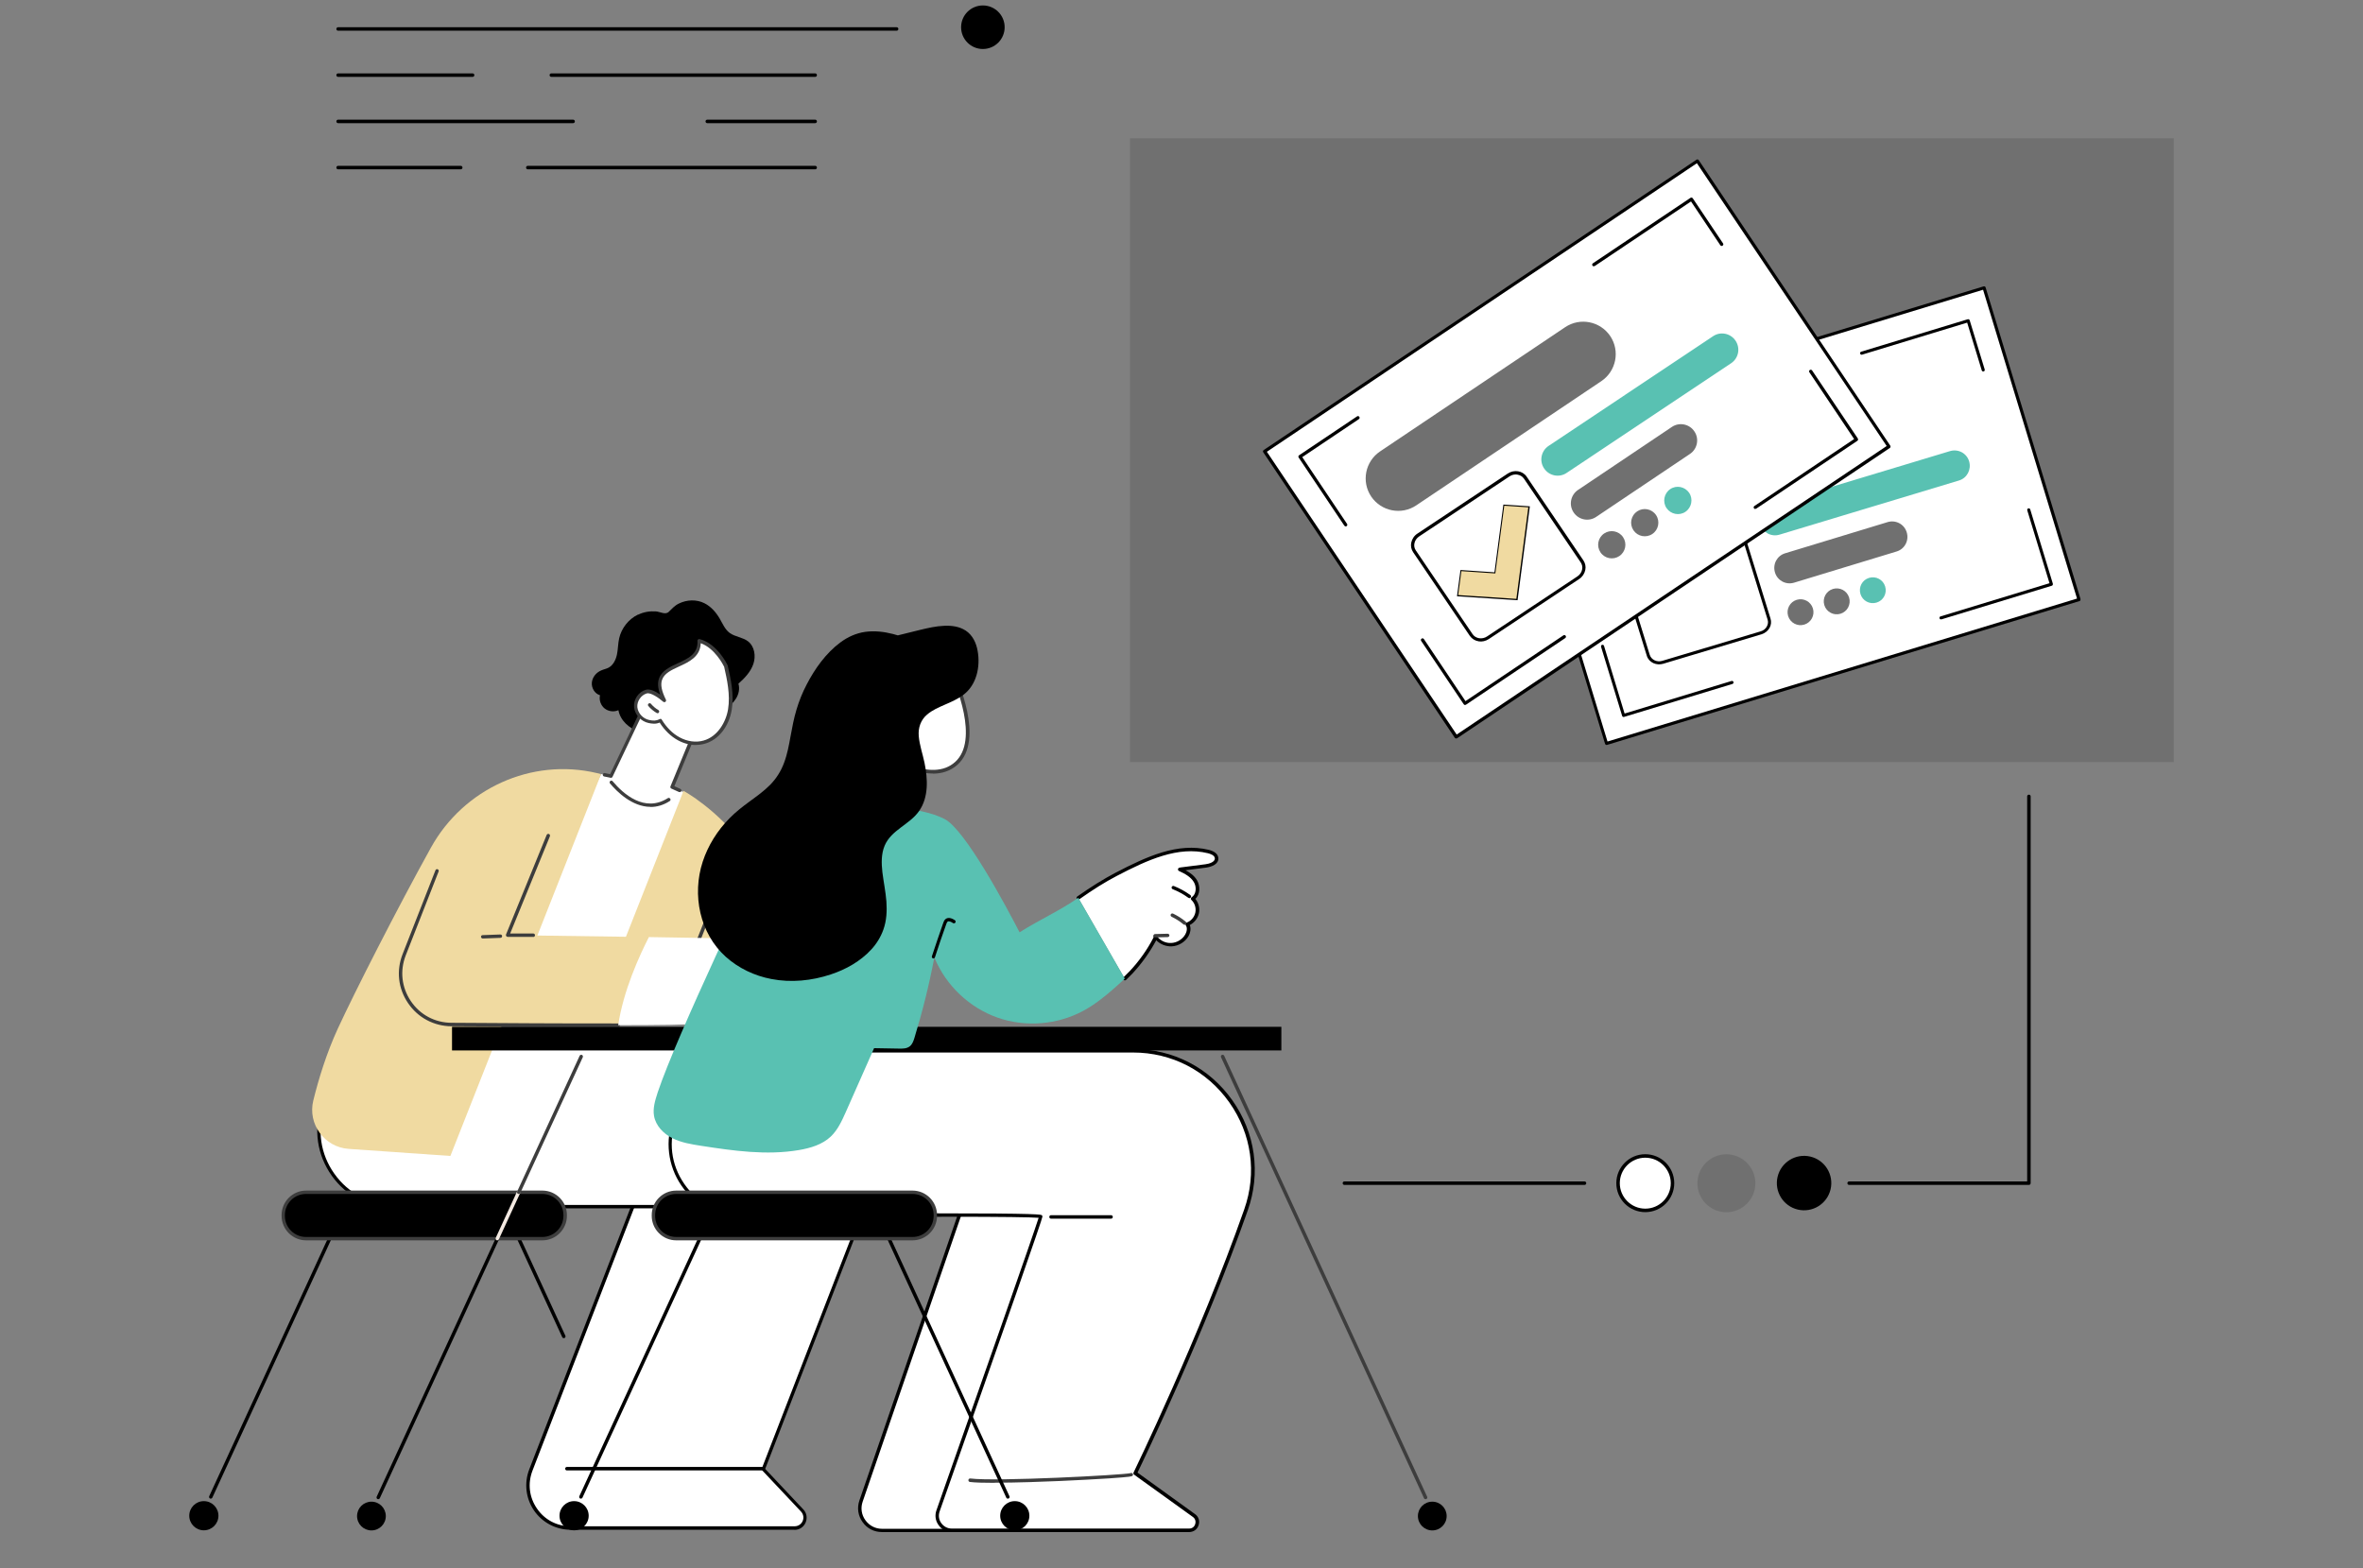 <?xml version="1.0" encoding="UTF-8"?>
<svg id="uuid-78065d89-7beb-4941-9e4b-c19e6589196f" data-name="Ebene 1" xmlns="http://www.w3.org/2000/svg" width="217" height="144" viewBox="0 0 217 144">
  <rect x="0" y="0" width="217" height="144" fill="#808080" stroke="none"/>
  <rect x="103.77" y="12.7" width="95.85" height="57.29" style="fill: #707070;"/>
  <circle cx="90.26" cy="2.5" r="2"/>
  <g>
    <g>
      <g>
        <g>
          <g>
            <path d="M72.96,140.33h-20.56c-2.75,0-4.64-2.76-3.65-5.33l11.55-29.86h21.31l-11.52,29.78,3.57,3.79c.58.61.14,1.62-.7,1.62Z" style="fill: #fff;"/>
            <path d="M72.96,140.49h-20.56c-1.34,0-2.6-.66-3.36-1.77-.76-1.11-.92-2.52-.44-3.77l11.55-29.86c.02-.06.08-.1.15-.1h21.31c.05,0,.1.03.13.07.03.04.04.1.02.15l-11.49,29.69,3.5,3.72c.31.33.39.79.21,1.21-.18.42-.57.67-1.03.67ZM60.41,105.3l-11.51,29.76c-.45,1.17-.31,2.44.41,3.48.71,1.04,1.84,1.63,3.1,1.63h20.56c.33,0,.61-.19.74-.48.13-.3.07-.63-.15-.87l-3.57-3.79s-.05-.11-.03-.17l11.44-29.57h-20.97Z"/>
          </g>
          <path d="M70.05,135.04h-17.99c-.09,0-.16-.07-.16-.16s.07-.16.16-.16h17.99c.09,0,.16.07.16.16s-.07.16-.16.16Z"/>
        </g>
        <path d="M66.06,107.48c1.39-1.78,2.85-3.52,4.32-5.24,1.48-1.73,2.97-3.43,4.45-5.16.31-.36.61-.71.92-1.07-1.29-.32-2.62-.49-3.99-.49H31.76l-2.09,6.05c-1.56,4.53,1.8,9.24,6.59,9.24h27.3c.8-1.13,1.64-2.24,2.49-3.34Z" style="fill: #fff;"/>
        <path d="M63.57,110.97h-27.3c-2.33,0-4.45-1.09-5.8-2.99-1.35-1.9-1.7-4.25-.94-6.46l2.09-6.05c.02-.06.08-.11.15-.11h39.99c1.35,0,2.71.17,4.03.49.08.02.14.11.12.19-.02.08-.11.14-.19.12-1.3-.32-2.63-.48-3.95-.48H31.87l-2.05,5.95c-.73,2.11-.4,4.36.89,6.17,1.29,1.82,3.32,2.86,5.55,2.86h27.3c.09,0,.16.07.16.16s-.07.16-.16.16Z"/>
      </g>
      <g>
        <polygon points="62.99 75.9 62.74 72.71 55.2 71.09 44.33 92.97 57.62 92.52 62.99 75.9" style="fill: #fff;"/>
        <g>
          <path d="M54.32,94.04l8.45-21.41s12.47,6.69,8.01,21.41h-16.46Z" style="fill: #f0daa1;"/>
          <path d="M62.36,91.04s-.04,0-.06-.01c-.08-.03-.12-.12-.09-.21l3.87-9.8c.03-.08.12-.12.21-.09.08.03.12.12.09.21l-3.87,9.8c-.02.06-.08.1-.15.1Z" style="fill: #3d3d3d;"/>
        </g>
        <path d="M55.2,71.09l-13.84,35.07-9.35-.65c-2.22-.16-3.77-2.28-3.24-4.44.48-1.95,1.21-4.34,2.25-6.6,1.55-3.36,5.42-10.97,8.55-16.62,3-5.42,9.23-8.28,15.25-6.85.12.03.24.06.37.09Z" style="fill: #f0daa1;"/>
        <g>
          <path d="M46.62,85.88l3.73-9.14-10.21,3.23-3.02,7.71c-1.2,3.07,1.04,6.39,4.34,6.41,4.8.03,10.78.07,15.32.06.48-3.21,1.96-6.42,2.82-8.09-6.62-.1-12.98-.18-12.98-.18Z" style="fill: #f0daa1;"/>
          <path d="M48.98,86.04h-2.36c-.05,0-.1-.03-.13-.07-.03-.04-.04-.1-.02-.15l3.73-9.14c.03-.08.13-.12.21-.09.08.03.12.13.09.21l-3.65,8.93h2.12c.09,0,.16.07.16.16s-.07.16-.16.16Z" style="fill: #3d3d3d;"/>
          <path d="M55.94,94.31c-4.59,0-10.41-.04-14.48-.06-1.62-.01-3.08-.79-3.99-2.13-.91-1.34-1.09-2.98-.5-4.49l3.02-7.71c.03-.08.12-.12.2-.09.08.03.12.12.09.2l-3.02,7.71c-.55,1.41-.38,2.94.47,4.2.85,1.26,2.21,1.98,3.73,1.99,4.32.03,10.62.07,15.32.06.09,0,.16.07.16.16,0,.09-.07.16-.16.16-.27,0-.55,0-.84,0Z" style="fill: #3d3d3d;"/>
          <path d="M69.36,86.24c-1.96-.05-5.77-.12-9.77-.18-.86,1.68-2.34,4.89-2.82,8.09,3.73,0,6.48-.04,6.83-.12,1.12-.26,1.1-1.53,1.1-1.53,1.64-.31.73-1.63.73-1.63,2.5-1.36.29-2.3.29-2.3l3.73-.49c.41-.05.74-.38.8-.79.08-.55-.34-1.04-.89-1.06Z" style="fill: #fff;"/>
          <path d="M44.33,86.19c-.08,0-.15-.07-.16-.15,0-.09.06-.16.15-.16l1.63-.06c.09,0,.16.06.16.15,0,.09-.06.16-.15.16l-1.63.06s0,0,0,0Z" style="fill: #3d3d3d;"/>
        </g>
      </g>
      <g>
        <path d="M58.59,56.44c-.87.42-1.52,1.25-1.73,2.18-.11.48-.1.98-.2,1.47-.1.48-.33.98-.76,1.22-.22.12-.47.16-.69.26-.46.19-.82.63-.86,1.13-.04.49.27,1.01.75,1.15-.1.44.07.93.42,1.21.35.28.86.35,1.27.16.17.95,1,1.69,1.92,1.98.92.29,1.92.21,2.87.04,1.8-.33,3.56-1,5.02-2.09.38-.28.74-.6.99-1,.25-.4.36-.91.22-1.36.57-.51,1.12-1.08,1.37-1.81s.11-1.63-.5-2.09c-.49-.37-1.18-.4-1.68-.77-.43-.32-.64-.85-.91-1.31-.34-.58-.8-1.11-1.4-1.41-.73-.37-1.63-.33-2.35.03-.4.19-.63.48-.94.77-.3.28-.79-.02-1.16-.05-.56-.04-1.13.05-1.64.3Z"/>
        <g>
          <path d="M62.4,72.59l-.69-.31,1.66-4.03s.62-5.36-4.47-2.86l-2.8,5.88-.47-.1s3.31,5.14,6.76,1.41Z" style="fill: #fff;"/>
          <path d="M59.74,74.1c-1.69,0-3.09-1.4-3.72-2.15-.06-.07-.05-.17.02-.22.07-.06.17-.05.22.02.98,1.16,2.93,2.91,5.07,1.55.07-.05.17-.02.22.05.05.07.03.17-.05.22-.61.39-1.2.54-1.76.54Z" style="fill: #3d3d3d;"/>
          <path d="M62.4,72.74s-.04,0-.06-.01l-.69-.31c-.08-.03-.11-.13-.08-.2l1.65-4.01c.02-.23.18-2.24-.92-3.02-.71-.5-1.81-.39-3.28.32l-2.77,5.83c-.03.07-.1.1-.17.09l-.6-.12c-.09-.02-.14-.1-.12-.19.02-.09.1-.14.19-.12l.48.1,2.74-5.77s.04-.06.07-.07c1.6-.79,2.83-.9,3.65-.32,1.31.92,1.06,3.24,1.05,3.33,0,.01,0,.03-.01.04l-1.6,3.89.55.25c.08.04.12.13.08.21-.03.06-.08.09-.14.09Z" style="fill: #3d3d3d;"/>
          <g>
            <path d="M60.64,66.17c.42.69.99,1.29,1.69,1.68.71.39,1.56.53,2.33.32,1.3-.36,2.15-1.67,2.37-3,.22-1.33-.07-2.68-.37-3.99,0,0-.88-1.9-2.47-2.32.18,2.94-5.14,1.59-3.18,5.46,0,0-1.09-.96-1.65-.81-.61.17-1.05.81-.98,1.44.06.63.59,1.17,1.21,1.31.35.08.68.11,1.05-.09Z" style="fill: #fff;"/>
            <path d="M63.91,68.42c-.56,0-1.13-.15-1.66-.44-.64-.35-1.22-.91-1.67-1.62-.38.16-.72.1-1.02.04-.7-.15-1.26-.76-1.33-1.45-.07-.72.41-1.42,1.1-1.61.38-.1.91.18,1.3.45-.22-.59-.25-1.08-.11-1.48.25-.72,1-1.06,1.73-1.4.96-.44,1.87-.86,1.8-2.06,0-.05.02-.1.06-.13.04-.03.09-.04.14-.03,1.64.44,2.53,2.33,2.57,2.41,0,.01,0,.02.01.03.27,1.18.6,2.65.37,4.05-.26,1.55-1.23,2.78-2.48,3.12-.25.07-.52.11-.79.11ZM60.64,66.01c.05,0,.11.03.13.08.44.72,1,1.28,1.63,1.62.71.39,1.51.5,2.21.3,1.29-.36,2.06-1.7,2.25-2.87.22-1.34-.1-2.76-.36-3.91-.08-.16-.85-1.69-2.15-2.16-.04,1.24-1.07,1.72-1.99,2.14-.7.32-1.36.63-1.56,1.22-.16.45-.04,1.04.35,1.82.03.07.02.15-.04.2-.06.05-.14.04-.2,0-.4-.35-1.15-.87-1.51-.77-.53.15-.92.72-.87,1.27.06.55.51,1.05,1.08,1.17.37.08.64.09.94-.07.02-.01.05-.02.08-.02Z" style="fill: #3d3d3d;"/>
          </g>
          <path d="M60.37,65.49s-.06,0-.08-.02c-.28-.17-.54-.38-.75-.63-.06-.07-.05-.17.02-.22.07-.06.17-.05.22.02.19.22.42.42.68.57.07.04.1.14.05.22-.03.05-.08.08-.14.08Z" style="fill: #3d3d3d;"/>
        </g>
      </g>
    </g>
    <g>
      <g>
        <path d="M51.77,122.89c-.06,0-.12-.03-.14-.09l-4.58-9.95c-.04-.08,0-.17.08-.21.08-.04.17,0,.21.08l4.58,9.95c.04.08,0,.17-.08.21-.02,0-.04.01-.07.01Z"/>
        <g>
          <path d="M19.36,137.63s-.04,0-.07-.01c-.08-.04-.11-.13-.08-.21l11.36-24.68c.04-.08.13-.11.21-.08.08.04.11.13.08.21l-11.36,24.68c-.03.06-.08.09-.14.09Z"/>
          <path d="M20.06,139.2c0,.74-.6,1.34-1.34,1.34s-1.34-.6-1.34-1.34.6-1.34,1.34-1.34,1.34.6,1.34,1.34Z"/>
        </g>
      </g>
      <g>
        <rect x="26.01" y="109.49" width="25.9" height="4.26" rx="2.13" ry="2.13" transform="translate(77.91 223.24) rotate(-180)"/>
        <path d="M49.81,113.91h-21.7c-1.24,0-2.25-1.01-2.25-2.25v-.07c0-1.24,1.01-2.25,2.25-2.25h21.7c1.24,0,2.25,1.01,2.25,2.25v.07c0,1.24-1.01,2.25-2.25,2.25ZM28.1,109.65c-1.07,0-1.94.87-1.94,1.94v.07c0,1.07.87,1.94,1.94,1.94h21.7c1.07,0,1.94-.87,1.94-1.94v-.07c0-1.07-.87-1.94-1.94-1.94h-21.7Z" style="fill: #3d3d3d;"/>
      </g>
    </g>
  </g>
  <g>
    <rect x="41.51" y="94.3" width="76.16" height="2.17"/>
    <g>
      <path d="M130.91,137.68c-.06,0-.12-.03-.14-.09l-18.64-40.5c-.04-.08,0-.17.08-.21.08-.04.17,0,.21.08l18.64,40.5c.04.08,0,.17-.08.21-.02,0-.04.01-.07.01Z" style="fill: #3d3d3d;"/>
      <circle cx="131.53" cy="139.23" r="1.32"/>
    </g>
    <g>
      <path d="M34.74,137.68s-.04,0-.07-.01c-.08-.04-.11-.13-.08-.21l10.94-23.76c.04-.08.13-.11.21-.08.08.04.11.13.08.21l-10.94,23.76c-.03.06-.08.09-.14.09Z"/>
      <path d="M45.67,113.91s-.04,0-.07-.01c-.08-.04-.11-.13-.08-.21l1.96-4.26c.04-.08.13-.11.21-.08.08.04.11.13.08.21l-1.96,4.26c-.03.06-.08.09-.14.09Z" style="fill: #f4eae2;"/>
      <path d="M47.64,109.65s-.04,0-.07-.01c-.08-.04-.11-.13-.08-.21l5.74-12.47c.04-.08.13-.11.21-.08.08.04.11.13.08.21l-5.74,12.47c-.03.06-.08.09-.14.09Z" style="fill: #3d3d3d;"/>
      <circle cx="34.11" cy="139.23" r="1.32"/>
    </g>
  </g>
  <g>
    <g>
      <path d="M89.53,107.46l-10.46,30.39c-.45,1.32.53,2.69,1.92,2.69h13.13l10.13-31.17-14.72-1.91Z" style="fill: #fff;"/>
      <path d="M94.12,140.7h-13.13c-.72,0-1.37-.33-1.78-.92-.42-.58-.52-1.31-.29-1.98l10.46-30.39c.02-.07.1-.11.17-.11l14.72,1.91s.09.03.11.07c.02.04.03.09.02.13l-10.13,31.17c-.02.06-.08.11-.15.11ZM89.64,107.64l-10.42,30.27c-.2.58-.11,1.2.25,1.7.36.5.91.79,1.52.79h13.01l10.04-30.88-14.41-1.87Z"/>
    </g>
    <g>
      <g>
        <path d="M64.39,96.51l-2.4,6.21c-1.67,4.32,1.54,8.97,6.17,8.94,10.98-.07,27.41-.13,27.41.07,0,.25-7.22,20.75-9.43,27.02-.31.88.34,1.8,1.27,1.8h21.79c.73,0,1.03-.93.44-1.36l-5.39-3.88s5.97-12.27,10.17-24.18c2.52-7.14-2.8-14.62-10.37-14.62h-39.67Z" style="fill: #fff;"/>
        <path d="M109.21,140.7h-21.79c-.5,0-.95-.23-1.23-.64-.29-.4-.36-.9-.19-1.37,4.29-12.18,8.89-25.29,9.38-26.85-1.31-.12-11.12-.13-27.21-.03-.01,0-.03,0-.04,0-2.21,0-4.28-1.08-5.54-2.91-1.27-1.83-1.54-4.17-.74-6.25l2.4-6.21c.02-.06.08-.1.15-.1h39.67c3.67,0,6.98,1.72,9.1,4.71,2.11,2.99,2.63,6.68,1.41,10.12-3.93,11.16-9.49,22.77-10.12,24.07l5.28,3.81c.33.23.46.63.33,1.02-.12.38-.46.63-.86.63ZM85.85,111.43c9.66,0,9.76.11,9.83.18.03.03.05.07.05.12,0,.2-3.18,9.31-9.44,27.07-.13.37-.08.77.15,1.08.23.32.58.5.97.5h21.79c.32,0,.5-.21.56-.41.06-.2.04-.48-.22-.66l-5.39-3.88c-.06-.04-.08-.13-.05-.2.06-.12,6.02-12.4,10.16-24.16,1.18-3.35.68-6.93-1.37-9.83-2.06-2.91-5.28-4.58-8.84-4.58h-39.56l-2.36,6.11c-.78,2.01-.52,4.18.71,5.96,1.22,1.76,3.14,2.77,5.28,2.77.01,0,.03,0,.04,0,8-.05,13.67-.07,17.68-.07Z"/>
      </g>
      <path d="M91.3,136.18c-.95,0-1.76-.02-2.23-.08-.09-.01-.15-.09-.14-.18.01-.09.09-.15.18-.14,2.35.3,14.05-.32,14.71-.49.06-.03.13-.02.18.02.06.06.07.16,0,.22-.06.06-.09.1-2.13.24-1.28.08-2.92.17-4.51.24-1.36.06-4.03.16-6.06.16ZM103.77,135.33h0s0,0,0,0ZM103.77,135.33h0s0,0,0,0Z" style="fill: #3d3d3d;"/>
      <path d="M102.03,111.92h-5.51c-.09,0-.16-.07-.16-.16s.07-.16.16-.16h5.51c.09,0,.16.07.16.16s-.07.16-.16.16Z"/>
    </g>
    <g>
      <g>
        <g>
          <path d="M92.55,137.63c-.06,0-.12-.03-.14-.09l-11.36-24.68c-.04-.08,0-.17.08-.21.08-.04.17,0,.21.08l11.36,24.68c.04.08,0,.17-.08.21-.02,0-.04.01-.07.01Z"/>
          <path d="M91.85,139.2c0,.74.6,1.34,1.34,1.34s1.34-.6,1.34-1.34-.6-1.34-1.34-1.34-1.34.6-1.34,1.34Z"/>
        </g>
        <g>
          <path d="M53.35,137.63s-.04,0-.07-.01c-.08-.04-.11-.13-.08-.21l11.36-24.68c.04-.08.13-.11.21-.08.08.04.11.13.08.21l-11.36,24.68c-.03.06-.08.09-.14.09Z"/>
          <path d="M54.06,139.2c0,.74-.6,1.34-1.34,1.34s-1.34-.6-1.34-1.34.6-1.34,1.34-1.34,1.34.6,1.34,1.34Z"/>
        </g>
      </g>
      <g>
        <rect x="60" y="109.49" width="25.9" height="4.26" rx="2.13" ry="2.13" transform="translate(145.9 223.24) rotate(-180)"/>
        <path d="M83.8,113.91h-21.7c-1.24,0-2.25-1.01-2.25-2.25v-.07c0-1.24,1.01-2.25,2.25-2.25h21.7c1.24,0,2.25,1.01,2.25,2.25v.07c0,1.24-1.01,2.25-2.25,2.25ZM62.1,109.65c-1.07,0-1.94.87-1.94,1.94v.07c0,1.07.87,1.94,1.94,1.94h21.7c1.07,0,1.94-.87,1.94-1.94v-.07c0-1.07-.87-1.94-1.94-1.94h-21.7Z" style="fill: #3d3d3d;"/>
      </g>
    </g>
    <g>
      <g>
        <path d="M102.48,80.29c2.65-1.38,5.59-2.81,8.49-2.1.33.08.7.25.74.58.05.46-.54.68-1,.74-.75.1-1.51.19-2.26.29l-.12.03c.55.25,1.12.55,1.43,1.07.31.52.26,1.3-.25,1.62.35.33.51.84.41,1.31-.1.47-.45.87-.9,1.03.21.29.15.7-.03,1.01-.28.5-.84.85-1.42.87-.56.03-1.11-.24-1.45-.68,0-.01.02-.03.02-.04h-.06s.03.03.04.04c-.6,1.17-1.36,2.25-2.25,3.21-.19.21-.39.4-.59.6l-4.27-7.42c1.12-.8,2.26-1.53,3.47-2.16Z" style="fill: #fff;"/>
        <path d="M103.28,90.03s-.08-.02-.11-.05c-.06-.06-.06-.16,0-.22.23-.23.42-.41.59-.59.86-.92,1.6-1.96,2.18-3.09-.02-.05-.02-.11.01-.15.03-.05.1-.08.16-.07h.06s.09.05.11.1c.01.03.02.06.02.09.31.37.79.58,1.26.55.52-.02,1.03-.33,1.29-.79.13-.23.22-.59.04-.84-.03-.04-.04-.09-.02-.14s.05-.09.1-.1c.4-.14.71-.5.8-.92.09-.42-.05-.87-.36-1.16-.04-.03-.05-.08-.05-.13,0-.05.03-.09.07-.12.44-.27.47-.96.2-1.4-.29-.48-.83-.77-1.36-1.01-.06-.03-.1-.09-.09-.16,0-.07.05-.12.12-.14l.12-.03s.01,0,.02,0l2.26-.29c.34-.04.9-.21.86-.56-.03-.27-.4-.39-.62-.45-2.76-.68-5.54.6-8.38,2.08-1.09.57-2.18,1.25-3.45,2.15-.07.05-.17.03-.22-.04s-.03-.17.04-.22c1.28-.9,2.39-1.59,3.49-2.17,2.9-1.51,5.73-2.81,8.6-2.11.51.13.82.38.86.72.07.56-.57.84-1.14.91l-1.87.24c.42.22.8.5,1.05.91.31.52.31,1.3-.15,1.72.3.36.43.86.33,1.32-.1.46-.42.87-.84,1.08.14.34.04.74-.11,1.01-.31.55-.92.92-1.55.95-.53.02-1.05-.19-1.42-.56-.59,1.1-1.32,2.12-2.17,3.04-.17.18-.36.37-.6.6-.03.03-.07.04-.11.04Z"/>
        <path d="M109.22,82.48s-.06,0-.09-.03c-.44-.32-.93-.59-1.44-.79-.08-.03-.12-.12-.09-.2s.12-.12.2-.09c.53.21,1.04.49,1.51.83.07.05.09.15.04.22-.03.04-.08.07-.13.07Z"/>
        <path d="M108.79,84.94s-.07-.01-.1-.04c-.33-.28-.71-.52-1.1-.71-.08-.04-.11-.13-.08-.21.04-.08.13-.11.21-.08.42.2.82.45,1.17.75.07.06.07.16.02.22-.03.04-.08.06-.12.06Z" style="fill: #3d3d3d;"/>
        <path d="M106.08,86.09c-.09,0-.16-.07-.16-.15,0-.09.07-.16.15-.16l1.16-.03c.08,0,.16.07.16.15,0,.09-.07.16-.15.16l-1.16.03h0Z" style="fill: #3d3d3d;"/>
      </g>
      <g>
        <path d="M60.38,100.37c1.82-5.42,8.99-20.36,10.1-22.67.39-.81.79-1.64,1.43-2.27,1.46-1.46,3.77-1.57,5.84-1.49,2.6.1,6.69.08,9,1.28,1.9.99,5.63,7.99,6.88,10.4,1.88-1.19,3.72-1.99,5.39-3.17l4.27,7.42c-.34.33-.7.65-1.05.96-.85.74-1.74,1.45-2.74,1.99-2.39,1.3-5.34,1.54-7.91.63-2.57-.91-4.72-2.95-5.76-5.46l-.03-.05c-.47,2.48-1.08,4.94-1.82,7.36-.09.29-.19.59-.42.78-.28.23-.67.23-1.03.22-.75-.01-1.51-.03-2.26-.04-.87,1.96-1.73,3.91-2.6,5.87-.36.81-.74,1.64-1.38,2.25-.78.74-1.87,1.06-2.93,1.24-2.96.5-5.99.07-8.96-.39-.91-.14-1.83-.29-2.65-.7-.82-.41-1.53-1.14-1.69-2.05-.12-.7.1-1.42.32-2.1Z" style="fill: #59c1b2;"/>
        <path d="M85.73,88.02s-.03,0-.05,0c-.08-.03-.13-.12-.1-.2.33-1.02.69-2.05,1.04-3.06.04-.11.09-.26.22-.36.21-.16.5-.12.85.11.07.05.09.15.04.22-.05.07-.15.09-.22.04-.16-.11-.37-.21-.49-.13-.05.04-.08.12-.12.22-.36,1.01-.71,2.03-1.04,3.05-.02.07-.08.11-.15.11Z"/>
      </g>
    </g>
    <g>
      <g>
        <path d="M87.56,62.04s2.75,5.83.26,8.06c-2.49,2.23-7.01-1.11-7.01-1.11,0,0,3.86-8.63,6.75-6.95Z" style="fill: #fff;"/>
        <path d="M85.66,71.04c-2.32,0-4.8-1.81-4.94-1.92-.06-.04-.08-.12-.05-.19.12-.26,2.85-6.31,5.5-7.16.53-.17,1.03-.12,1.48.14.03.02.05.04.06.07.11.24,2.77,5.96.22,8.25-.66.59-1.45.82-2.26.82ZM81.01,68.94c.68.47,4.54,2.98,6.7,1.04,2.26-2.03-.03-7.29-.28-7.83-.36-.2-.75-.22-1.18-.09-2.32.75-4.85,6.02-5.25,6.87Z" style="fill: #3d3d3d;"/>
      </g>
      <path d="M66.65,87.87c1.17,1.05,2.65,1.75,4.19,2.04,1.81.35,3.7.16,5.45-.42,1.4-.46,2.73-1.21,3.73-2.3.48-.52.86-1.14,1.1-1.81.3-.83.34-1.72.28-2.59-.07-.91-.26-1.8-.37-2.7-.09-.81-.11-1.67.21-2.43.61-1.44,2.28-1.93,3.15-3.16.91-1.29.81-2.98.51-4.45-.17-.82-.46-1.62-.53-2.46-.06-.76.18-1.47.77-1.97.48-.41,1.07-.66,1.64-.91.58-.25,1.17-.51,1.68-.89,1.23-.92,1.58-2.59,1.32-4.04-.13-.74-.46-1.45-1.1-1.87-.58-.38-1.29-.47-1.96-.44-.76.03-1.5.2-2.24.38-.68.16-1.35.33-2.03.5-.15-.05-.31-.09-.46-.13-.83-.21-1.69-.31-2.55-.19-.83.12-1.6.47-2.27.97-1.32.98-2.34,2.41-3.09,3.86-.39.74-.7,1.52-.94,2.32-.24.8-.39,1.61-.54,2.43-.15.83-.3,1.66-.6,2.45-.28.76-.71,1.44-1.28,2.02-.57.58-1.24,1.05-1.89,1.53-.64.47-1.27.96-1.83,1.53-1.11,1.12-1.98,2.5-2.47,4-.99,3.04-.28,6.57,2.13,8.74Z"/>
    </g>
  </g>
  <g>
    <path d="M82.34,2.82H31.05c-.09,0-.16-.07-.16-.16s.07-.16.16-.16h51.29c.09,0,.16.07.16.16s-.07.16-.16.16Z"/>
    <path d="M43.4,7.06h-12.35c-.09,0-.16-.07-.16-.16s.07-.16.16-.16h12.35c.09,0,.16.07.16.16s-.07.16-.16.16Z"/>
    <path d="M74.86,7.06h-24.23c-.09,0-.16-.07-.16-.16s.07-.16.16-.16h24.23c.09,0,.16.07.16.16s-.07.16-.16.16Z"/>
    <path d="M52.63,11.31h-21.58c-.09,0-.16-.07-.16-.16s.07-.16.16-.16h21.58c.09,0,.16.07.16.16s-.07.16-.16.16Z"/>
    <path d="M74.86,11.31h-9.91c-.09,0-.16-.07-.16-.16s.07-.16.16-.16h9.91c.09,0,.16.07.16.16s-.07.16-.16.16Z"/>
    <path d="M42.31,15.55h-11.26c-.09,0-.16-.07-.16-.16s.07-.16.16-.16h11.26c.09,0,.16.07.16.16s-.07.16-.16.16Z"/>
    <path d="M74.86,15.55h-26.39c-.09,0-.16-.07-.16-.16s.07-.16.16-.16h26.39c.09,0,.16.07.16.16s-.07.16-.16.16Z"/>
  </g>
  <g>
    <g>
      <circle cx="151.09" cy="108.66" r="2.5" transform="translate(10.62 230.75) rotate(-76.72)" style="fill: #fff;"/>
      <path d="M151.09,111.32c-1.47,0-2.66-1.19-2.66-2.66s1.19-2.66,2.66-2.66,2.66,1.19,2.66,2.66-1.19,2.66-2.66,2.66ZM151.09,106.32c-1.29,0-2.34,1.05-2.34,2.34s1.05,2.34,2.34,2.34,2.34-1.05,2.34-2.34-1.05-2.34-2.34-2.34Z"/>
    </g>
    <circle cx="158.54" cy="108.66" r="2.66" transform="translate(20.22 242.12) rotate(-78.4)" style="fill: #707070;"/>
    <circle cx="165.68" cy="108.66" r="2.5" transform="translate(21.86 244.94) rotate(-76.72)"/>
  </g>
  <path d="M186.32,108.82h-16.51c-.09,0-.16-.07-.16-.16s.07-.16.16-.16h16.35v-35.36c0-.09.07-.16.16-.16s.16.07.16.16v35.52c0,.09-.07.16-.16.16Z"/>
  <path d="M145.51,108.82h-22.05c-.09,0-.16-.07-.16-.16s.07-.16.16-.16h22.05c.09,0,.16.07.16.16s-.07.16-.16.16Z"/>
  <g>
    <g>
      <rect x="142.19" y="32.39" width="45.36" height="29.93" transform="translate(-6.64 50.07) rotate(-16.93)" style="fill: #fff;"/>
      <path d="M147.47,68.4s0,0,0,0c-.03-.02-.06-.05-.07-.08l-8.72-28.63c-.02-.08.02-.16.09-.18l43.39-13.21c.08-.02.16.02.18.09l8.72,28.63s0,.08-.01.11c-.02.03-.05.06-.08.07l-43.39,13.21s-.07,0-.1,0ZM138.99,39.74l8.63,28.36,43.12-13.13-8.63-28.36-43.12,13.13Z"/>
    </g>
    <path d="M178.19,56.88s-.06-.05-.08-.09c-.02-.08.02-.16.09-.18l10.01-3.05-2.04-6.69c-.02-.08.02-.16.09-.18.08-.02.16.02.18.09l2.08,6.83s0,.08-.01.11c-.02.03-.05.06-.08.07l-10.14,3.09s-.07,0-.1,0Z"/>
    <path d="M170.9,32.57s-.06-.05-.08-.09c-.02-.08.02-.16.09-.18l9.79-2.98c.08-.02.16.02.18.09l1.38,4.52c.02.08-.02.16-.09.18-.08.02-.16-.02-.18-.09l-1.34-4.39-9.65,2.94s-.07,0-.1,0Z"/>
    <path d="M143.64,47.94s-.06-.05-.08-.09l-2.08-6.83c-.02-.08.02-.16.09-.18l5.81-1.77c.08-.02.16.02.18.09.02.08-.02.16-.09.18l-5.68,1.73,2.04,6.69c.02.08-.02.16-.09.18-.04.01-.07,0-.1,0Z"/>
    <path d="M149.05,65.85s-.06-.05-.08-.09l-1.94-6.36c-.02-.08.02-.16.09-.18.08-.02.16.02.18.09l1.89,6.22,9.82-2.99c.08-.02.16.02.18.09.02.08-.02.16-.09.18l-9.96,3.03s-.07,0-.1,0Z"/>
    <path d="M168.64,42.33l-18.57,5.65c-1.49.45-3.07-.39-3.53-1.88-.45-1.49.39-3.07,1.88-3.53l18.57-5.65c1.49-.45,3.07.39,3.53,1.88.45,1.49-.39,3.07-1.88,3.53Z" style="fill: #707070;"/>
    <path d="M179.89,44.13l-16.47,4.97c-.75.23-1.54-.19-1.76-.94-.23-.75.19-1.54.94-1.76l16.47-4.97c.75-.23,1.54.19,1.76.94s-.19,1.54-.94,1.76Z" style="fill: #59c1b2;"/>
    <path d="M174.16,50.65l-9.4,2.86c-.75.23-1.54-.19-1.76-.94-.23-.75.19-1.54.94-1.76l9.4-2.86c.75-.23,1.54.19,1.76.94.23.75-.19,1.54-.94,1.76Z" style="fill: #707070;"/>
    <g>
      <circle cx="165.35" cy="56.22" r="1.19" transform="translate(-9.21 50.59) rotate(-16.93)" style="fill: #707070;"/>
      <circle cx="168.67" cy="55.21" r="1.19" transform="translate(-8.77 51.65) rotate(-16.97)" style="fill: #707070;"/>
      <path d="M173.12,53.86c.19.63-.16,1.29-.79,1.48-.63.19-1.29-.16-1.48-.79-.19-.63.16-1.29.79-1.48s1.29.16,1.48.79Z" style="fill: #59c1b2;"/>
    </g>
    <g>
      <path d="M161.73,58.12l-9.04,2.71c-.57.17-1.16-.12-1.32-.65l-2.6-8.41c-.16-.53.16-1.09.73-1.26l9.04-2.71c.57-.17,1.16.12,1.32.65l2.6,8.41c.16.53-.16,1.09-.73,1.26Z" style="fill: #fff;"/>
      <path d="M151.83,60.9c-.28-.13-.51-.37-.6-.68l-2.6-8.41c-.09-.28-.06-.58.08-.84.15-.28.42-.5.74-.6l9.04-2.71c.64-.19,1.32.14,1.5.74l2.6,8.41c.09.28.06.58-.08.84-.15.28-.42.5-.74.6l-9.04,2.71c-.31.09-.63.06-.9-.06ZM159.27,47.98c-.21-.1-.45-.12-.7-.05l-9.04,2.71c-.25.07-.46.24-.57.46-.11.2-.13.42-.06.63l2.6,8.41c.14.45.66.7,1.15.55l9.04-2.71c.25-.07.46-.24.57-.46.11-.2.13-.42.06-.63l-2.6-8.41c-.07-.23-.24-.41-.45-.51Z"/>
    </g>
  </g>
  <g>
    <g>
      <rect x="120.87" y="25.44" width="47.85" height="31.57" transform="translate(1.59 87.68) rotate(-33.86)" style="fill: #fff;"/>
      <path d="M133.7,67.82s0,0,0,0c-.04,0-.07-.03-.1-.06l-17.59-26.22c-.05-.07-.03-.16.04-.21l39.74-26.66c.07-.05.16-.03.21.04l17.59,26.22s.03.07.02.11c0,.04-.03.07-.06.1l-39.74,26.66s-.07.03-.11.02ZM116.34,41.49l17.43,25.97,39.49-26.5-17.43-25.97-39.49,26.5Z"/>
    </g>
    <path d="M161.17,46.75s-.08-.03-.1-.07c-.05-.07-.03-.16.04-.21l9.16-6.15-4.11-6.13c-.05-.07-.03-.16.04-.21.07-.05.16-.03.21.04l4.2,6.25s.03.07.02.11c0,.04-.03.07-.06.1l-9.29,6.23s-.07.03-.11.02Z"/>
    <path d="M146.34,24.46s-.08-.03-.1-.07c-.05-.07-.03-.16.04-.21l8.96-6.01c.07-.05.16-.03.21.04l2.78,4.14c.05.07.03.16-.04.21-.07.05-.16.03-.21-.04l-2.69-4.02-8.84,5.93s-.07.03-.11.02Z"/>
    <path d="M123.55,48.34s-.08-.03-.1-.07l-4.19-6.25c-.05-.07-.03-.16.04-.21l5.32-3.57c.07-.05.16-.03.21.04.05.07.03.16-.04.21l-5.2,3.49,4.11,6.13c.05.07.03.16-.04.21-.03.02-.07.03-.11.02Z"/>
    <path d="M134.52,64.75s-.08-.03-.1-.07l-3.91-5.82c-.05-.07-.03-.16.04-.21.07-.05.16-.03.21.04l3.82,5.7,8.99-6.04c.07-.05.16-.03.21.04.05.07.03.16-.04.21l-9.12,6.12s-.07.03-.11.02Z"/>
    <path d="M147.06,35l-17,11.41c-1.37.92-3.22.55-4.14-.81-.92-1.37-.55-3.22.81-4.14l17-11.41c1.37-.92,3.22-.55,4.14.81.92,1.37.55,3.22-.81,4.14Z" style="fill: #707070;"/>
    <path d="M158.97,33.36l-15.1,10.07c-.68.46-1.61.28-2.07-.41-.46-.68-.28-1.61.41-2.07l15.1-10.07c.68-.46,1.61-.28,2.07.41s.28,1.61-.41,2.07Z" style="fill: #59c1b2;"/>
    <path d="M155.19,41.69l-8.61,5.78c-.68.46-1.61.28-2.07-.41-.46-.68-.28-1.61.41-2.07l8.61-5.78c.68-.46,1.61-.28,2.07.41.46.68.28,1.61-.41,2.07Z" style="fill: #707070;"/>
    <g>
      <circle cx="148.01" cy="50.03" r="1.25" transform="translate(-2.77 90.95) rotate(-33.86)" style="fill: #707070;"/>
      <circle cx="151.04" cy="47.99" r="1.25" transform="translate(-1.09 92.41) rotate(-33.9)" style="fill: #707070;"/>
      <path d="M155.12,45.26c.38.57.23,1.35-.34,1.74-.57.39-1.35.23-1.74-.34-.38-.57-.23-1.35.34-1.74s1.35-.23,1.74.34Z" style="fill: #59c1b2;"/>
    </g>
    <g>
      <path d="M144.93,53.05l-8.29,5.51c-.52.35-1.21.24-1.54-.25l-5.21-7.69c-.33-.48-.17-1.16.35-1.5l8.29-5.51c.52-.35,1.21-.24,1.54.25l5.21,7.69c.33.48.17,1.16-.35,1.5Z" style="fill: #fff;"/>
      <path d="M135.8,58.9c-.33-.05-.62-.22-.82-.5l-5.21-7.69c-.17-.26-.24-.57-.17-.88.07-.33.27-.64.57-.83l8.29-5.51c.59-.39,1.37-.26,1.74.29l5.21,7.69c.17.26.24.57.17.88-.07.33-.27.64-.57.83l-8.29,5.51c-.29.19-.62.26-.93.21ZM139.34,43.58c-.24-.03-.5.02-.72.17l-8.29,5.51c-.23.15-.39.38-.44.64-.05.23,0,.46.13.65l5.21,7.69c.28.41.88.51,1.33.21l8.29-5.51c.23-.15.39-.38.44-.64.05-.23,0-.46-.13-.65l-5.21-7.69c-.14-.21-.37-.34-.61-.37Z"/>
    </g>
  </g>
  <g>
    <polygon points="139.3 55.06 133.87 54.71 134.17 52.4 137.29 52.61 138.1 46.39 140.42 46.54 139.3 55.06" style="fill: #f0daa1;"/>
    <path d="M139.35,55.12l-5.55-.36.32-2.41,3.12.21.82-6.22,2.43.16-1.13,8.64ZM133.93,54.65l5.32.35,1.1-8.41-2.21-.15-.82,6.22-3.12-.21-.29,2.19Z"/>
  </g>
</svg>